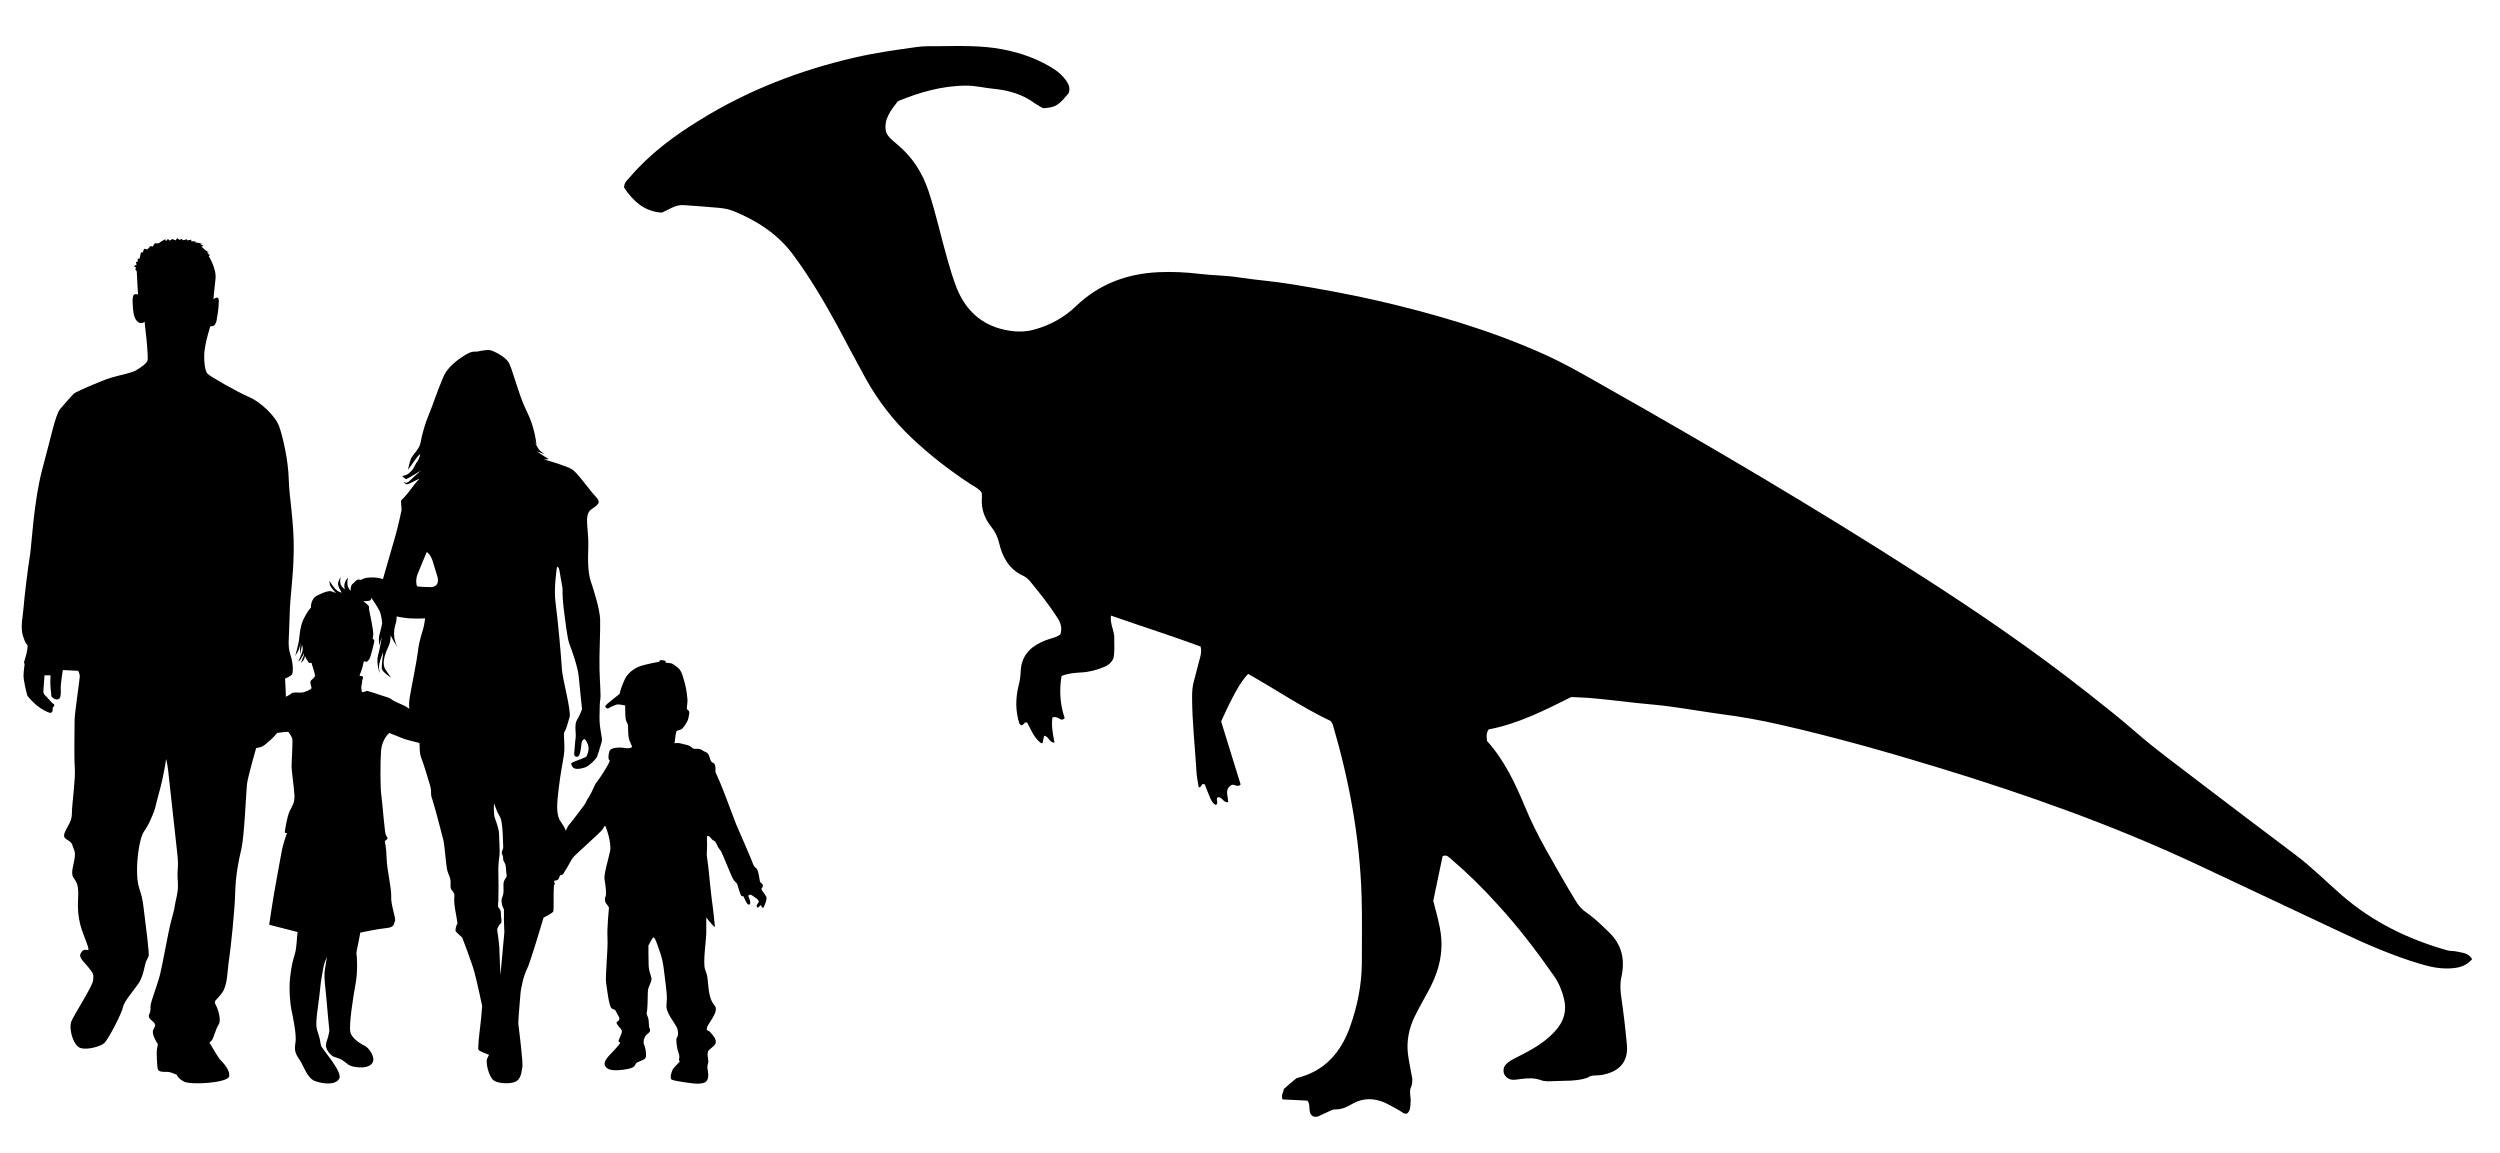 <?xml version="1.0" encoding="UTF-8"?><svg id="Layer_1" xmlns="http://www.w3.org/2000/svg" viewBox="0 0 1194.6 550.8"><g id="Layer_1-2"><g id="parasaurolophus-"><path d="M366.05,428.41c-.5-1.19-1.59-2.28-1.78-2.68-.3-.4-.5-.99-.5-.99,0,0,.99-.89,.69-1.98-.4-.99-1.09-.5-1.39-1.88-.3-1.49-.59-4.66-1.49-5.75-.89-.99-1.19-.69-1.78-2.38-.5-1.69-7.44-17.45-8.03-18.84s-6.05-16.26-7.54-19.63-2.38-5.45-2.38-5.45c0,0,.5-3.97-1.19-4.36s-1.29-4.26-3.17-4.96c-1.88-.69-2.08-1.59-3.97-1.69s-1.88,.1-2.38-.2c-.5-.3-1.59-1.49-3.07-1.69-1.59-.3-3.37-.99-4.36-.89s-1.39,.1-1.39,.1c0,0,.59-5.06,.89-5.65s2.08-.59,2.78-1.29,2.58-3.27,2.88-4.76,.79-2.97,.3-3.67-.99-.89-.99-.89c0,0,.1-1.98,.3-3.37,.2-1.39-.59-6.94-1.19-8.83s-1.29-6.05-3.37-7.64-2.68-2.18-3.97-2.18c-1.29-.1-1.88-.2-1.88-.2,0,0,.3-.89-.89-1.09-1.19-.3-1.98-.1-2.08,.3v.3s-5.85,1.09-8.73,1.98c-2.78,.89-6.25,3.07-7.83,6.45s-2.38,6.25-2.38,6.74-7.24,5.45-6.94,6.25,.89,1.19,1.69,.79c.79-.5,3.27-1.78,4.36-1.78s3.47,.5,3.47,.5c0,0,0,4.76,.2,6.25,.2,1.39,.99,2.48,1.09,2.88,.2,.3-.1,5.45,.69,7.44,.79,1.98,1.29,2.97,1.29,2.97,0,0,.1,1.29-3.37,.79-3.47-.59-6.54,.1-7.14,.99s-.99,3.67-.59,4.46c.4,.69,.79,0,0,1.78s-4.76,7.93-5.75,9.02-2.38,5.06-3.67,7.04c-1.39,1.88-1.39,2.68-2.18,3.77-.79,1.09-4.66,6.25-6.15,8.13-1.49,1.88-1.49,1.49-2.28,3.27-.2,.4-.3,.79-.5,1.09-.4-1.29-1.29-2.68-2.38-4.26-2.58-3.57-1.78-9.42-.99-16.26s1.78-11.11,2.48-16.06c.69-5.06-.59-9.62,.3-10.81,.89-1.29,1.49-4.07,2.38-6.94s-3.47-18.54-3.67-22.91-1.98-24.1-2.97-31.24c-1.09-7.14,.59-17.45,.59-17.45,.59-.69,1.09,.99,1.09,.99l1.59,9.02s-.1,4.56,.5,9.32,1.78,14.58,2.68,17.06c.99,2.48,4.16,11.21,4.56,15.87s1.59,15.57,1.59,15.57c0,0-1.19,3.27-2.48,5.26s-.3,6.54-.59,8.43c-.3,1.88-.5,6.05-.69,7.44s1.09,2.08,2.08,1.29c.99-.79,1.39-5.95,1.49-6.54s.79-1.59,1.29-1.59c.4,0,1.59,1.59,1.98,3.77,.3,2.18-.89,4.26-.99,4.56-.1,.3-2.97,1.29-5.16,2.18-2.18,.99-2.58,.79-1.69,2.48s3.37,1.39,5.75,.69c2.38-.59,5.95-4.46,6.25-5.45,.4-1.09,1.69-5.35,2.18-7.04s-1.09-5.45-1.09-11.4c.1-5.95,.1-7.04,.4-8.92,.3-1.78-.2-7.24-.4-14.18-.2-6.94,.5-19.14,.3-24-.2-4.86-2.97-13.68-4.36-17.75s-1.59-9.42-1.29-17.06c.3-7.64-2.18-14.87,1.19-17.45,3.37-2.48,5.16-3.27,2.48-6.15-2.78-2.78-8.53-11.21-11.3-13.09-2.18-1.49-11.01-4.16-13.78-4.86,.99,.1,2.48-.1,2.48-.1,0,0-6.05-3.87-5.55-3.67,.5,.1,3.77,1.39,3.77,1.39,0,0-1.29-.79-2.38-1.78s-3.37-5.75-3.37-5.75l1.69,3.07s-.59-8.13-4.66-16.16c-4.07-8.03-7.04-21.52-9.02-23.9-1.98-2.48-6.64-4.86-8.43-5.26-1.78-.4-6.45,.69-6.45,.69,0,0-1.59-.2-3.17,.4-1.49,.59-9.92,5.16-12.69,11.5-2.78,6.35-5.45,14.58-7.04,18.25s-3.37,9.82-3.87,13.09-3.77,5.95-4.56,7.73-1.49,5.55-1.49,5.55c0,0,6.84-10.21,5.65-6.64-1.19,3.47-1.09,1.88-2.28,4.36s-1.59,2.68-3.07,3.97c-1.49,1.19-3.17,1.19-3.17,1.19,0,0,1.49,1.49,1.98,1.49s7.04-4.07,7.04-4.07c0,0-4.26,3.77-5.65,5.16s-2.58,.2-2.58,.2c0,0,.59,1.29,1.78,1.19,1.19-.2,6.74-3.47,5.55-2.38-1.09,.99-3.07,3.67-5.45,6.74-2.38,2.97-3.17,3.17-3.17,3.67s.3,4.26,.3,4.26c0,0-1.69,8.03-2.97,12.4-.89,2.97-3.67,12.59-5.95,20.63-3.07-1.09-7.14-.89-8.73-.4-.69,.2-1.29,.5-1.78,.79-2.18-.79-2.78,1.09-3.87,1.78-1.19,.79-1.09,3.47-1.09,3.47,0,0-.79-.79-1.29-2.18-.5-1.39,0-4.07,0-4.07,0,0-.69,.4-1.39,2.28s0,3.17,0,3.17c0,0-.69-.2-1.69-1.59s-.4-4.07-.4-4.26,0,0-.99,2.08,1.59,5.16,1.49,5.35c0,.1-.89-.1-2.18-.99-1.39-.89-3.67-4.66-3.67-4.66,0,0,0,.69,.3,1.98s2.88,3.97,2.88,3.97c0,0-1.19-.59-2.28-.89s-3.17,.2-6.64,1.98-3.07,5.95-3.07,5.95l-.3,.2c-.3,.2-1.88,2.28-3.47,5.65-1.49,3.37-1.78,8.43-1.98,9.92s-1.78,7.24-1.78,7.24c0,0,.2-.5,1.19-1.98,.89-1.49,1.49-4.66,1.49-4.96,0,.1-.1,.59-.3,2.28-.2,1.98,.1,3.67,.1,3.67l.2-1.29c.2-1.29,.59-3.07,.59-3.07,0,0,.5,1.39,.3,2.58-.1,1.19-2.08,5.35-2.08,5.35,0,0,.2-.2,.69-.5,.5-.4,2.08-3.57,2.08-3.57,0,0-.1,.69-.2,1.29-.1,.59-1.39,3.47-1.39,3.47,0,0,1.39-1.09,1.69-1.98s.3-1.49,.3-1.49l.1,.4c.1,.4,1.09,2.08,1.59,2.78,.5,.69,1.49,.2,1.49,.2,0,0,0,.59,.5,1.88s1.19,4.36,1.19,4.36c0,0-.4,.99-1.69,1.98-1.39,.99,.3,3.57-.1,4.07-.4,.5-1.39,.99-2.48,1.39-1.19,.4-1.19,.69-4.07,.59-2.88-.1-2.38,.1-3.77,.99-.4,.3-1.09,.59-1.88,.99,0-2.78-.4-8.63-.4-8.63,0,0,2.88-1.19,3.37-2.08s.69-4.76-.79-9.32-.59-7.54-.4-18.05c.2-10.51,1.78-17.75,1.98-31.63,.2-13.88-2.18-25.48-2.38-34.21s-2.78-20.23-4.56-25.19c-1.78-5.06-9.02-11.8-14.38-14.08s-19.04-10.02-19.93-11.21c-.99-1.19-1.69-4.76-1.49-9.52s2.88-13.09,2.88-13.09c0,0,.99,.1,1.69-.3,.69-.4,1.29-1.78,1.39-2.97,.2-1.09,.99-5.55,.99-8.73,.1-3.17-2.58-.89-2.58-.89,0,0,.4-4.66,.99-9.72,.59-5.06-3.37-11.11-3.37-11.11,0,0,.89,.1,.69-.1-.2-.2-1.39-1.49-1.39-1.49h.89s-.3-.2-.99-.59c-.79-.5-2.58-2.18-2.58-2.18,0,0,.99-.2,.89-.4-.1-.2-1.69-.89-1.69-.89l1.39-.2-3.87-.59s.89-.2,.79-.3c-.2-.1-2.58-.2-2.58-.2l.5-.69-2.38,.3,.1-.59s-1.69,.59-1.98,.5-.4-.59-.4-.59l-1.29,.4-1.09-.79-.69,1.09s-1.69-.79-1.78-.59c-.1,.2-1.09,.69-1.09,.69l-.79-.79s-.79,.79-.89,.99-.4-.89-.4-.89c0,0-2.88,1.59-2.88,1.78s-1.49,.3-1.69,.2c-.2-.1-.4-.1-.4-.1l-1.09,1.69-.99-.3s-.99,1.09-1.39,1.49c-.3,.3-1.69-.2-1.69-.2,0,0-.5,1.59-.69,1.78-.2,.2-.79-.1-.79-.1l-.69,3.07h-.89s.1,1.39-.1,1.49c-.2,.1-.79,.1-.79,.1l.4,1.19-1.39,.89,.99,.4-.2,1.39s.69-.2,.69,1.39,.59,10.41,.59,10.41c0,0-.4-.59-1.69-.2-1.29,.4-.89,4.36-.79,5.95,.1,1.49,.2,5.16,2.08,6.94,1.78,1.78,3.57,.2,3.57,.2,0,0,0,1.49,.4,4.36s1.29,12.2,.99,13.88c-.3,1.59-2.88,3.37-5.35,4.86s-6.84,2.08-11.9,3.57-17.25,6.94-17.95,7.64c-.69,.59-4.46,4.86-6.64,7.44s-4.36,13.49-8.53,28.86c-4.07,15.37-5.06,36.19-5.85,41.05-.89,4.86-2.78,20.82-3.07,24.99-.3,4.16-1.59,9.22-.3,13.39s1.88,4.07,2.18,4.36c.2,.3-.1,3.57-1.19,6.74-1.09,3.17-.1,1.98-.1,1.98,0,0-.59,3.77-.59,6.05s1.39,8.03,1.69,9.12c.3,1.09,4.07,4.66,5.16,5.45,1.09,.89,5.35,3.57,6.35,3.07,.99-.4,.69-2.38,.69-2.38,0,0,.4-.3,.79-.99,.3-.59-.69-.99-1.09-1.39s-3.27-3.47-3.67-3.97c-.4-.5-.5-1.39-.4-2.28s.5-6.84,.5-6.84h2.88s0,1.29-.1,3.17c-.1,1.88,.5,5.95,.5,6.64,0,.79,2.28,2.28,3.57,1.49,1.29-.79,.89-4.36,.89-5.75s.99-8.03,.99-8.03h1.19l6.15,.3s.79,1.39,.79,2.68-2.48,17.65-2.48,20.92-.3,17.75,.1,22.91-1.39,17.25-1.39,21.52-2.08,5.75-3.47,9.42,2.88,2.78,3.77,6.05c.89,3.17,1.98,2.28,.2,10.11-1.69,7.83,3.07,3.57,2.48,14.58-.69,11.11,1.88,15.77,4.07,21.82,2.18,6.05-.2,1.69-2.28,4.16s.1,3.87,2.88,7.24c2.78,3.37,2.78,3.67,2.48,6.54s-9.22,16.56-10.41,19.63c-1.19,3.07,.5,9.82,3.17,12,2.68,2.28,10.51,.1,12.49-1.59s8.53-14.48,9.02-17.25,5.35-8.23,7.54-11.5c2.18-3.17,3.07-9.52,3.37-10.02,.2-.4,.59-1.39,1.29-2.68,.59-1.29-1.39-15.07-2.38-23.6-.99-8.63-2.78-7.93-3.07-15.97s1.49-17.45,3.07-19.83,2.48-3.67,4.26-8.03,.79-2.18,3.07-10.51c2.38-8.33,3.47-16.46,3.47-16.46,0,0,.5,1.59,.99,5.65,.4,4.07,3.97,36,4.46,40.56,.5,4.66,0,6.25,0,8.92s.2,2.38,.2,5.75-1.19,7.04-1.49,9.12c-.2,2.08-.69,3.07-1.88,7.93-1.29,4.86-3.97,20.33-5.26,25.39-1.29,4.96-4.36,12.59-4.46,14.68-.1,1.98,.2,2.28-.69,4.16-.89,1.88,2.08,3.07,2.58,4.16s.5,.99-.59,3.07,2.18,6.84,2.18,6.84c0,0-.1,1.19-.4,2.38-.3,1.19,0,8.13,.4,9.62,.4,1.49,3.17,1.29,4.66,1.29s4.07,1.29,4.36,1.39c.3,.1,0,1.19,3.27,3.17,3.17,1.88,20.82,.69,21.72-2.28s-3.17-7.04-4.07-7.93c-.89-.79-5.26-8.33-5.26-8.33l1.09-1.09c.79-.79,1.88-5.45,3.27-7.54,1.49-2.08-.4-7.83-1.49-9.62-1.09-1.88,.69-1.98,3.27-5.75,2.58-3.67,2.38-10.51,3.17-15.47,.79-4.96,2.78-23.8,2.97-32.03,.2-8.33,1.59-15.27,2.97-21.12,1.39-5.75,2.28-27.47,2.68-30.94,.4-3.47,4.36-17.16,4.36-17.16,0,0,.2-.1,1.78-.4,1.59-.3,2.97-1.69,3.67-2.28,.5-.4,2.78-2.28,4.56-4.56,2.38-.4,5.35-.59,5.35-.59,0,0,1.49,1.98,1.88,3.17s-.3,10.71-.3,13.29,1.29,10.91,1.39,14.28c0,3.37-.89,4.26-2.28,7.14-1.39,2.88-2.28,9.52-2.38,10.11,0,.59,1.19,.3,1.09,.5-.1,.2-1.59,3.87-2.48,8.33-.89,4.36-1.88,10.61-3.07,16.86-1.19,6.25-2.97,18.54-2.97,18.54,0,0,.3,.1,4.26,1.09,3.97,.99,9.32,2.38,9.32,2.38l-.2,1.78c-.2,1.78-.3,5.95-1.09,8.63s-1.69,5.55-2.28,11.21c-.69,5.65,.1,13.19,.59,15.47,.5,2.28,2.58,11.9,1.98,15.57s-.3,5.16,1.88,8.33c2.18,3.07,3.57,8.92,7.64,10.31,4.16,1.39,9.72,1.88,11.4-1.29,1.69-3.27-8.43-14.28-8.73-15.77-.4-1.49-.4-3.07-1.39-5.85s-1.09-4.26-.5-9.42,1.19-8.53,1.49-12.1,1.19-8.03,1.59-10.21c.4-2.18,1.69-4.86,1.69-4.86,0,0-.59,2.88-1.09,6.64-.5,3.67,.5,9.32,.69,12.4s1.49,15.77,1.49,16.16-.2,2.18-1.39,5.65c-1.09,3.57,2.18,5.95,2.78,6.54s2.88,.79,5.06,2.18c2.18,1.49,2.58,2.58,5.75,3.07,3.17,.59,7.24,.4,8.53-2.18,1.29-2.48-1.78-6.84-3.57-7.73s-6.15-3.37-7.04-6.45c-.99-3.07,1.39-17.75,2.48-23.7s.5-12.69,.5-12.89-.4-.99,.1-3.07,1.59-8.13,1.59-8.13c0,0,8.33-1.78,12.49-2.18,4.07-.3,3.47-2.28,4.07-3.27,.69-.99-2.08-7.93-1.78-11.8,.2-3.87-2.08-12.99-2.18-18.05-.1-5.16-.89-8.43-.89-8.43,0,0,.59-.4,1.09-.89,.59-.5,0-.89-.59-2.08s-1.69-15.97-2.18-19.24-.5-15.47-.1-20.92,3.77-8.53,3.97-8.53c.1,0,5.06,2.08,6.94,2.78,1.29,.5,5.06,1.39,7.44,1.98,.2,2.18-.1,4.46,.79,6.94,1.29,3.27,3.17,9.62,4.26,13.29,1.09,3.67-.1,3.57,1.09,6.74,1.09,3.17,4.56,16.56,5.26,19.34,.69,2.88,1.19,11.21,1.78,14.08,.59,2.78,1.88,3.77,1.69,6.94s.69,2.68,1.49,4.26c.79,1.59,0,.99,.3,4.76,.2,3.77,1.88,9.92,1.39,10.21s-.99,2.97-.79,3.37,3.17,3.07,3.17,3.07c0,0,4.56,11.8,5.85,16.56,1.29,4.76,3.67,16.06,3.67,16.06,0,0-.4,5.85-.89,9.62-.5,3.77-1.19,10.61-.89,11.3,.3,.79,5.06,2.48,5.06,2.48l-.89,1.88c-.79,1.88,.79,8.53,3.07,10.31,2.28,1.78,9.42,1.98,11.5,0,1.98-1.98,1.88-4.76,2.28-6.45,.4-1.69-1.69-18.64-1.88-19.93-.3-1.29,.59-9.92,.89-14.18,.3-4.26,1.78-9.92,3.27-12.79s7.83-24.39,7.83-24.39c0,0,4.26-2.08,4.66-2.97,.3-.79,0-8.33,.3-12.59,.3-.1,.4-.3,.4-.59,0-.2-.1-.59-.3-.89,0-.2,.1-.4,.1-.59h0c.59-.1,1.49-.2,1.88-.69,.5-.69,.79-1.88,.79-1.88,0,0,1.29-.2,1.59-.69,.3-.5,1.78-3.07,1.98-3.27,.2-.2,1.69-3.27,2.68-4.56,1.09-1.39,12.89-11.8,13.98-13.29,1.09-1.59,.99-1.88,1.39-1.78,.4,.2,3.07,8.13,2.38,11.8-.69,3.57-3.17,11.4-2.68,13.88s.99,7.14,.5,7.93-.5,2.48,.3,3.47,1.29,1.69,1.29,2.08-.99,9.42-.69,14.38-1.09,18.25-.69,21.12,1.39,11.6,2.68,12.49c1.19,.89,1.49,.1,2.18,1.69,.69,1.49,2.08,2.97,1.29,3.97-.79,.99-1.69,.69-.69,2.18,.89,1.49,2.28,2.08,2.08,3.47-.2,1.39-1.88,4.07-1.49,4.56,.4,.4,.69,.4,.69,.69s-3.07,3.77-4.26,4.96c-1.19,1.19-3.77,3.77-3.07,5.65,.79,1.88,2.68,2.88,8.53,2.18,5.75-.69,5.65-1.78,6.25-2.88,.59-1.09,4.26-1.59,4.76-2.97s-.2-5.16-.79-6.25c-.59-1.09,.1-3.57,1.09-4.56,1.09-.99,2.28-1.49,1.59-3.07-.69-1.59-.1-3.57-.89-5.55s-.59-.89-.3-3.37c.3-2.38,.2-8.33,.4-9.62,.2-1.29,1.78-3.97,1.69-5.26-.1-1.29-1.29-3.27-1.39-6.54-.1-3.27-.1-9.32-.1-9.32,0,0,1.98-3.87,2.38-3.87,.5,0,1.19,1.29,1.98,3.77s2.18,5.06,2.97,11.21c.69,6.15,1.49,10.91,1.49,13.98s-.79,4.16,.69,7.24c1.49,3.17,4.07,6.05,4.46,7.93s.1,3.37-.4,3.77-.1,4.66,.69,6.84c.79,2.18,.5,2.58,.4,3.27-.1,.59,0,1.09,.3,1.19s-2.78,2.78-3.37,3.97-1.49,4.07-.5,4.76,11.01,2.08,12.4,1.98c1.49-.1,3.47-.1,4.46-1.49s.59-3.97,.3-5.65c-.3-1.69,.4-2.58,.4-3.57,0-.89-.89-3.97,.1-5.16,.89-1.09,3.47-2.38,3.47-4.07s-1.39-3.27-2.68-4.66c-1.29-1.49-1.88-.2-1.59-2.08s6.15-7.93,3.67-10.71-2.78-7.04-3.17-11.01c-.4-3.97-.3-2.97-1.39-6.25s.59-14.28,.59-17.55v-7.24s2.18,2.88,3.17,3.77l.99,.89s-.99-9.72-1.49-12.99c-.5-3.27-1.69-16.96-2.18-19.44s-.1-4.07-.1-7.04-.59-5.16,1.19-3.77c.59,.5,1.19,1.49,1.69,1.69,.5,.3,.99,.3,1.69,1.88s.89,1.88,1.88,3.07c.89,1.09,5.35,13.09,6.35,14.18,.89,1.09,1.49,1.39,1.59,1.78s1.59,5.26,1.88,5.55c.4,.3,1.19,.4,1.19,.4,0,0,1.29,3.37,2.08,3.77,.79,.4,1.19-.3,1.09-.99,0-.69-.99-3.17-.99-3.17,0,0,.89-.5,1.09-.5,.3,0,2.48,1.49,3.17,2.08,.59,.59,.89,.99,.79,1.49-.1,.4-.99,1.09-.99,1.69s.3,1.19,.69,.89c.4-.3,1.29-1.19,1.29-1.19,0,0,.79,1.98,1.29,1.19,.79-1.59,1.78-3.97,1.29-5.26Zm-166.59-153.9c.89-2.28,4.46-10.71,4.46-10.71,2.78,1.78,3.07,5.75,4.96,11.3,1.78,5.55-2.97,5.45-2.97,5.45,0,0-6.05-.1-6.54-.4-.5-.4-.79-3.37,.1-5.65Zm-12.2,59.8c-1.49-1.19-3.37-1.39-4.56-1.88-1.29-.5-6.64-2.18-7.14-2.28-.5-.1-2.18,.89-2.48,.5-.4-.3-.59-2.88-.2-3.77,.4-.99-.2-1.19,.5-2.58s-1.59-1.39-1.59-1.39c0,0,.3-.99,.79-2.18s1.29-4.76,1.29-4.76l.89,.2c.89,.2,.69-.2,1.49-.89,.79-.69,1.98-6.15,2.48-8.13s-.59-1.69-.59-1.69c0,0-.1-.3,.2-2.08,.3-1.78-1.98-12.1-1.98-12.1v-1.19c.1-.79-2.78-2.78-2.78-2.78,0,0,.5,.1,2.48-.2,1.19-.2,1.29-.4,1.29-1.49,1.49,1.88,3.37,4.96,4.07,6.45,.99,2.28,1.19,5.75,1.19,5.75,0,0-.59,3.07-1.29,5.55s.1,5.16,.1,5.16l.1-.99c.1-.99,.99-3.47,.89-3.07s-.79,5.26-1.78,8.73,.79,8.53,.79,8.53l-.3-2.48c-.3-2.38,1.98-7.64,1.98-7.64,0,0-.69,5.95-.69,7.64-.1,1.69,4.46,4.56,4.46,4.56,0,0-1.09-1.49-2.68-3.87-1.59-2.48-.79-6.35,1.39-10.91,.89-1.78,1.09-3.87,1.09-5.45,.99,2.28,2.88,5.06,3.27,5.55-.4-.69-2.78-4.86-.99-10.71,.4-1.19,.59-2.48,.59-3.87,.99,.2,1.88,.4,2.68,.5,4.86,.89,10.91,.4,10.91,.4,0,0-.3,2.68-.79,4.56-.4,1.88-1.98,5.65-2.58,10.81-.59,5.16-3.07,16.96-3.97,22.41-.3,1.88-.4,3.77-.2,5.45-.4-.2-.69-.4-.99-.69-1.59-1.09-5.95-2.58-7.34-3.67Zm53.65,86.57c-.5,.99-.3,2.97-.3,4.76s-.4,2.38-.79,3.67c-.5,1.29,.3,3.77,.3,3.77l.69,1.49v2.68c-.1,1.49,.2,8.13,.2,8.13l-1.88,20.53s-.5-10.41-.5-12.2c.1-1.78-1.09-9.62-1.09-9.62,0,0,.69-2.08,1.69-2.78,.89-.79,0-3.07,.1-4.76,.1-1.69-.59-2.18-1.09-2.88-.5-.69-.2-2.18-.1-3.57,.1-1.39,.1-11.3,0-13.19s.1-5.65,.5-7.83c.3-2.28-.2-9.72-.2-10.91,.1-1.09-1.09-4.96-1.88-7.04-.89-2.08-.5-7.14-.5-7.14,0,0,1.09,2.58,1.39,3.57,.4,.99,1.49,2.48,1.98,4.07s.89,6.84,.89,9.62,.5,3.57-.3,5.16,.5,2.08,.4,3.77c-.1,1.59,1.09,1.69,1.29,4.16,.1,2.48,.5,3.77,.4,4.36,0,.4-.79,1.19-1.19,2.18Z"/><path d="M619.51,515.18c13.29-3.17,21.22-12.2,25.58-24.49,3.47-9.72,5.55-19.83,5.65-30.24,0-10.51,.2-21.12-.1-31.63-.79-28.16-5.85-55.63-13.78-82.6-.2-.59-.69-1.19-.99-1.69-13.78-6.54-26.38-15.17-39.47-22.51-3.57,3.67-7.14,10.02-12.89,22.71,3.07,9.92,6.25,20.13,9.32,30.15-1.78,1.78-3.27-.89-4.76,.5-2.97,2.08-1.19,5.06-1.19,7.93-2.28,.4-2.88-2.58-4.96-2.38-1.19,.99,.59,2.58-.89,3.77-1.88-.99-2.58-2.88-3.27-4.66-.79-1.78-1.49-3.67-2.08-5.26-1.98-.79-1.29,1.78-2.88,1.39-.4-2.48-.99-5.06-1.09-7.64-.69-11.9-2.08-23.7-2.08-35.6,0-2.68,.2-5.35,.99-7.93,.99-3.67,1.88-7.34,2.88-11.01,.4-1.59,.69-3.07,.2-5.06-13.98-5.16-28.36-9.72-42.84-14.78-.5,4.16,1.59,7.14,1.59,10.51-.1,3.37,.3,6.74-.4,9.82-.89,2.18-2.48,3.37-4.36,4.16-3.57,1.49-7.14,2.48-11.01,2.68-3.17,.2-6.25,.4-9.42,1.69-1.19,6.84-.69,13.68,1.49,20.13-1.39,1.49-2.28,.3-3.17-.1-.79-.3-1.69-.69-2.68-.2-.59,3.97,.2,7.93,.99,12-2.68,0-2.68-3.07-4.96-3.27-.3,1.19-.5,2.18-.69,3.27-.2,.4-.59,.4-.99,.1-3.27-2.58-4.66-6.45-6.45-9.72-1.59-.4-1.69,1.69-2.97,1.29-.3-.3-.69-.59-.79-.99-1.88-5.95-1.78-11.9-.3-17.95,.59-2.18,.89-4.36,.99-6.64,.2-6.84,3.87-11.3,9.82-14.08,2.18-1.09,4.66-1.69,6.94-2.48,.79-.3,1.59-.79,2.18-1.19,.99-3.07,.2-5.55-1.29-7.83-3.87-6.05-8.33-11.7-12.89-17.25-.99-1.19-2.08-2.28-3.57-2.97-6.74-3.07-9.92-8.92-11.5-15.67-.69-2.88-1.88-5.45-3.77-7.73-3.17-3.97-4.86-8.53-4.46-13.78,.1-.89-.1-1.78-.1-2.58-1.39-1.98-3.57-2.88-5.35-4.07-10.02-6.54-19.34-13.78-28.06-22.01s-15.97-17.65-21.82-28.06c-4.66-8.43-9.12-16.96-13.68-25.48-6.45-11.8-13.29-23.4-21.32-34.21-7.34-9.82-17.25-16.16-28.46-20.73-2.48-.99-5.26-1.39-7.93-1.59-5.16-.5-10.31-.79-15.47-1.19-2.08-.2-3.97,.3-5.85,1.19-1.59,.79-3.17,1.59-4.86,2.38-8.53-.5-13.78-5.65-18.05-11.9-.1-2.48,1.49-3.57,2.58-4.86,9.52-11.21,21.22-19.93,33.72-27.57,22.91-14.18,47.6-23.7,73.78-29.75,9.82-2.28,19.73-3.67,29.75-5.06,3.57-.5,7.14-.4,10.71-.4,10.11-.1,20.23-.4,30.24,1.49,8.83,1.69,17.25,4.66,24.89,9.62,2.08,1.39,3.87,3.07,5.35,5.06,1.39,1.88,2.28,3.87,1.39,6.25-4.86,5.95-6.25,6.84-12.2,7.24-1.19-.69-2.58-1.39-3.87-2.28-5.95-4.46-12.79-6.35-20.03-7.04-4.26-.4-8.33-1.49-12.59-1.49-11.7,0-22.51,3.17-32.92,7.44-3.47,4.56-6.94,8.73-5.65,14.68,.99,2.48,2.97,3.97,4.86,5.55,7.54,6.15,12.59,13.88,15.57,23.11,3.57,10.91,5.95,22.01,9.12,33.02,1.19,4.26,2.58,8.63,4.16,12.79,4.16,10.41,11.5,17.55,22.71,20.03,4.86,1.09,9.82,1.29,14.58-.1,7.44-2.08,14.18-5.75,19.73-11.11,11.01-10.61,24.39-15.57,39.47-16.26,6.45-.3,12.99,0,19.54,.79,6.25,.79,12.49,.69,18.74,1.69,8.43,1.29,16.96,1.88,25.29,3.27,13.49,2.18,26.87,4.66,40.16,7.64,27.27,6.25,54.14,14.08,79.73,25.48,10.71,4.76,20.73,10.61,30.84,16.36,50.37,28.46,100.15,57.81,148.84,89.05,27.57,17.65,54.64,36.1,80.42,56.42,7.93,6.25,15.87,12.49,23.5,19.14,9.62,8.43,20.03,15.87,30.15,23.7,15.27,11.7,30.74,23.3,46.11,34.91,7.93,5.95,14.87,12.99,22.31,19.44,14.68,12.69,31.63,20.92,50.28,26.18,1.49,.4,3.17,.2,4.66,.59,2.48,.59,5.35,.59,7.14,3.57-2.48,2.97-5.75,4.07-9.32,4.36-5.45,.5-10.71-.59-15.87-2.18-12.89-3.87-25.19-9.22-37.38-14.97-23.11-10.81-46.21-21.82-69.32-32.62-39.67-18.54-80.72-33.12-122.57-45.91-25.29-7.73-50.57-14.87-76.36-20.73-9.12-2.08-18.35-3.77-27.67-4.96-8.03-1.09-15.97-2.48-23.9-3.57-5.55-.79-11.11-1.19-16.66-1.78-6.64-.69-13.39-1.59-20.03-2.18-3.77-.4-7.64-.5-11.4-.69-12.89,6.45-25.68,12.89-39.47,15.47-1.29,1.88-.99,3.47-.79,5.55,8.13,8.92,13.39,20.03,18.15,31.43,5.65,13.78,13.39,26.38,20.73,39.17,1.09,1.98,2.38,3.77,3.47,5.75,1.39,2.38,3.07,4.26,5.45,5.85,3.87,2.68,7.24,6.05,10.61,9.32,6.15,5.95,7.54,13.09,5.85,21.02-.79,3.47-.59,6.54-.1,9.92,1.09,7.54,1.98,15.07,2.68,22.71,.69,7.73-3.17,12.99-12.49,14.48-2.18,.3-4.56-.2-6.45,1.29-5.35,1.78-10.91,1.29-16.36,1.59-1.98,.1-4.07,.2-5.85-.5-3.27-1.19-6.45-.89-9.82-.5-2.18,.3-4.36,.89-6.35-.69-1.19-1.09-2.08-2.38-1.39-4.96,.89-1.88,3.07-3.27,5.55-4.46,2.78-1.39,5.55-2.88,8.33-4.46,3.87-2.28,7.44-4.96,10.51-8.33,4.07-4.46,5.75-9.42,4.26-15.47-.99-3.97-2.48-7.64-4.86-11.01-8.23-11.8-16.96-23.2-26.67-33.81-7.04-7.83-14.58-15.27-22.61-22.11-.99-.79-1.88-2.08-3.87-1.19-1.49,6.94-2.97,14.18-4.46,21.32,.69,2.48,1.29,4.86,1.88,7.24,.89,3.67,1.78,7.44,1.98,11.21,.59,9.02-2.08,17.25-6.45,25.09-2.18,3.97-4.36,7.83-6.35,11.9-2.68,5.55-3.87,11.5-3.17,17.65,.5,3.97,1.39,7.83,2.08,11.8,0,1.59,0,3.17-.79,4.56-.69,2.18,.2,4.46,0,6.64-.2,1.98,.1,4.07-1.69,5.55-1.49,.4-2.48-.79-3.57-1.39-2.38-1.29-4.66-2.68-7.04-3.77-5.16-2.28-10.41-2.38-15.47,.5-2.48,1.39-4.96,2.78-8.13,2.68-1.88,0-3.67,1.39-5.55,2.08-1.59,.59-3.07,1.98-5.06,1.29-2.97-1.59-.89-5.06-2.78-7.54-3.87-.2-8.03-.4-11.9-.59-.89-2.08,.5-3.37,.59-4.96,1.69-1.59,3.87-3.37,6.05-5.16Z"/></g></g></svg>